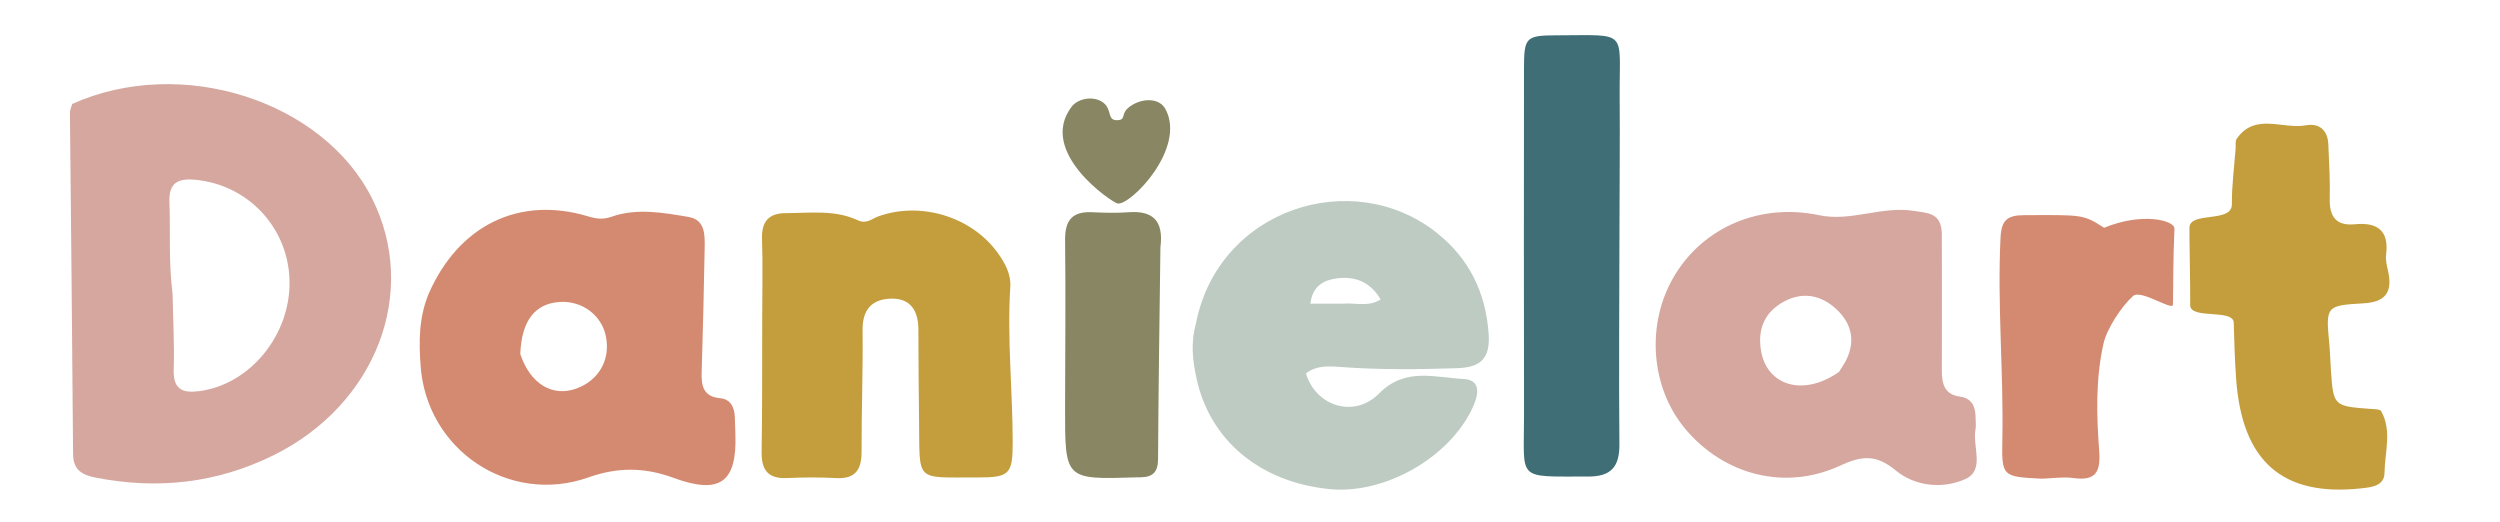 <?xml version="1.0" encoding="UTF-8" standalone="no"?>
<svg
   version="1.1"
   id="Layer_1"
   x="0px"
   y="0px"
   width="1024"
   viewBox="0 0 1024 214"
   enable-background="new 0 0 1024 768"
   xml:space="preserve"
   sodipodi:docname="DANIELART.svg"
   inkscape:export-filename="DANIELART.png"
   inkscape:export-xdpi="96"
   inkscape:export-ydpi="96"
   inkscape:version="1.3.2 (091e20e, 2023-11-25)"
   height="214"
   xmlns:inkscape="http://www.inkscape.org/namespaces/inkscape"
   xmlns:sodipodi="http://sodipodi.sourceforge.net/DTD/sodipodi-0.dtd"
   xmlns="http://www.w3.org/2000/svg"
   xmlns:svg="http://www.w3.org/2000/svg"><defs
   id="defs9" /><sodipodi:namedview
   id="namedview9"
   pagecolor="#ffffff"
   bordercolor="#000000"
   borderopacity="0.25"
   inkscape:showpageshadow="2"
   inkscape:pageopacity="0.0"
   inkscape:pagecheckerboard="0"
   inkscape:deskcolor="#d1d1d1"
   inkscape:zoom="0.29936962"
   inkscape:cx="597.92305"
   inkscape:cy="223.8036"
   inkscape:window-width="1232"
   inkscape:window-height="781"
   inkscape:window-x="208"
   inkscape:window-y="25"
   inkscape:window-maximized="0"
   inkscape:current-layer="Layer_1" />
<path
   fill="#000000"
   opacity="1"
   stroke="none"
   d="M 29.6,42.56 C 74.333,22.522 132.353,41.264 152.43,81.343 c 19.237,38.401 1.612,84.433 -40.536,105.2 -23.167,11.414 -47.562,14.075 -72.87,9.058 -5.481,-1.087 -9.046,-3.168 -9.091,-9.653 -0.323,-46.567 -0.853,-93.133 -1.288,-139.7 -0.009,-0.978 0.329,-1.958 0.954,-3.686 m 41.095,77.917 c 0.195,10.317 0.774,20.645 0.46,30.946 -0.245,8.026 3.538,9.697 10.466,8.792 20.814,-2.719 37.529,-23.136 36.967,-45.386 -0.548,-21.695 -17.09,-39.212 -38.661,-41.205 -6.922,-0.639 -10.838,1.189 -10.526,9.07 0.473,11.961 -0.421,23.969 1.293,37.783 z"
   id="path1"
   style="fill:#d5a79f;fill-opacity:1;stroke-width:2" />
<path
   fill="#000000"
   opacity="1"
   stroke="none"
   d="m 836.407,196.074 c -16.23,-0.8 -16.548,-0.806 -16.245,-15.93 0.553,-27.644 -2.123,-55.242 -0.739,-82.91 0.357,-7.132 2.867,-9.061 9.552,-9.098 24.315,-0.136 24.314,-0.312 32.859,5.161 15.557,-6.443 28.977,-3.088 28.826,0.41 -0.63,14.594 -0.424,21.53 -0.616,31.028 -0.058,2.867 -13.127,-6.392 -16.366,-3.482 -4.757,4.274 -10.736,13.429 -12.092,19.507 -3.241,14.52 -2.862,29.201 -1.762,43.775 0.664,8.792 -1.352,12.573 -10.617,11.259 -3.9,-0.553 -7.972,0.104 -12.8,0.28 z"
   id="path2"
   style="fill:#d48a70;fill-opacity:1;stroke-width:2"
   sodipodi:nodetypes="cssscssssssc" />
<path
   fill="#000000"
   opacity="1"
   stroke="none"
   d="m 175.548,120.401 c 12.332,-28.296 37.286,-40.248 65.383,-31.769 3.275,0.989 6.039,1.379 9.541,0.149 10.402,-3.654 21.106,-1.665 31.544,0.08 6.925,1.157 6.701,7.481 6.613,12.807 -0.279,16.959 -0.731,33.915 -1.228,50.87 -0.162,5.532 0.675,9.92 7.51,10.554 4.482,0.416 5.888,3.803 6.083,7.828 0.113,2.327 0.151,4.657 0.229,6.985 0.671,19.789 -6.41,24.768 -25.349,17.823 -11.909,-4.368 -22.859,-4.431 -34.784,-0.202 -32.408,11.494 -66.431,-11.083 -68.824,-45.841 -0.663,-9.628 -0.796,-19.319 3.282,-29.284 m 37.569,24.649 c 4.056,12.137 13.123,17.693 22.995,14.09 9.187,-3.353 13.973,-11.806 12.074,-21.326 -1.739,-8.719 -9.759,-14.712 -18.908,-14.129 -10.004,0.638 -15.673,7.484 -16.161,21.365 z"
   id="path3"
   style="fill:#d48a70;fill-opacity:1;stroke-width:2" />
<path
   fill="#000000"
   opacity="1"
   stroke="none"
   d="m 795.373,95.585 c 0.028,19.273 0.079,37.602 0.007,55.932 -0.021,5.464 0.849,10.035 7.451,10.942 5.009,0.688 6.324,4.259 6.38,8.664 0.021,1.666 0.218,3.374 -0.07,4.991 -1.223,6.871 3.975,16.486 -4.178,20.127 -9.281,4.145 -20.528,3.013 -28.529,-3.594 -8.008,-6.612 -13.845,-6.03 -22.823,-1.881 -22.491,10.392 -47.465,3.75 -63.243,-14.988 -14.345,-17.036 -16.258,-43.149 -4.593,-62.721 12.135,-20.361 35.579,-29.942 59.412,-24.894 12.99,2.751 25.746,-3.937 38.925,-1.757 5.474,0.906 10.985,0.672 11.263,9.179 m -42.141,56.762 c 0.881,-1.402 1.848,-2.759 2.629,-4.215 4.41,-8.22 2.623,-15.74 -3.858,-21.659 -6.057,-5.532 -13.488,-7.129 -21.199,-2.999 -8.024,4.298 -10.935,11.276 -9.514,20.056 2.33,14.395 17.235,19.123 31.942,8.817 z"
   id="path4"
   style="fill:#d5a79f;fill-opacity:1;stroke-width:2" />
<path
   fill="#000000"
   opacity="1"
   stroke="none"
   d="m 489.83,132.613 c 9.147,-47.157 64.22,-64.691 98.741,-37.19 13.169,10.491 19.976,24.318 21.176,41.326 0.711,10.083 -3.278,13.737 -12.85,14.054 -15.992,0.529 -31.961,0.698 -47.918,-0.493 -5.022,-0.375 -9.873,-0.623 -14.066,2.65 4.05,13.476 19.801,18.486 29.907,8.259 10.795,-10.924 22.909,-6.552 34.621,-5.988 7.065,0.34 6.318,6.058 3.933,11.356 -9.289,20.645 -36.067,36.051 -58.913,33.738 -28.331,-2.869 -48.799,-19.901 -54.324,-45.145 -1.581,-7.226 -2.531,-14.44 -0.306,-22.567 m 60.165,-8.229 c 4.979,-0.499 10.304,1.529 15.507,-1.721 -4.306,-7.417 -10.716,-9.584 -17.919,-8.643 -5.054,0.66 -9.966,2.859 -10.86,10.35 4.36,0 7.939,0 13.272,0.014 z"
   id="path5"
   style="fill:#bdcbc2;fill-opacity:1;stroke-width:2" />
<path
   fill="#000000"
   opacity="1"
   stroke="none"
   d="m 312.195,130.958 c 0.008,-11.664 0.293,-22.338 -0.073,-32.989 -0.247,-7.176 2.674,-10.657 9.76,-10.669 9.927,-0.016 20.08,-1.468 29.467,2.919 3.565,1.666 5.67,-0.576 8.318,-1.546 17.33,-6.343 38.407,0.082 49.079,15.016 2.961,4.143 5.404,8.628 5.071,13.821 -1.365,21.336 0.999,42.599 0.985,63.9 -0.009,12.897 -1.43,14.193 -14.495,14.154 -25.938,-0.077 -23.497,2.254 -23.866,-23.698 -0.175,-12.328 -0.228,-24.659 -0.27,-36.989 -0.026,-7.414 -3.087,-12.665 -10.953,-12.558 -7.722,0.104 -11.986,4.158 -11.897,12.706 0.174,16.657 -0.459,33.321 -0.418,49.982 0.018,7.419 -2.565,11.252 -10.521,10.815 -6.645,-0.365 -13.337,-0.319 -19.988,-0.011 -7.884,0.365 -10.57,-3.355 -10.439,-10.868 0.308,-17.658 0.188,-35.324 0.241,-53.986 z"
   id="path6"
   style="fill:#c49e3d;fill-opacity:1;stroke-width:2" />
<path
   fill="#000000"
   opacity="1"
   stroke="none"
   d="m 663.337,92.959 c -0.052,30.317 -0.294,59.636 -0.03,88.951 0.084,9.304 -3.388,13.32 -12.871,13.29 -29.772,-0.095 -26.139,2.056 -26.196,-25.223 -0.098,-47.307 -0.053,-94.615 -0.015,-141.923 0.011,-12.843 0.743,-13.573 13.63,-13.586 29.588,-0.03 25.349,-2.626 25.56,25.52 0.13,17.323 -0.039,34.648 -0.079,52.972 z"
   id="path7"
   style="fill:#3f6e77;fill-opacity:1;stroke-width:2" />
<path
   fill="#000000"
   opacity="1"
   stroke="none"
   d="m 475.309,101.315 c -0.356,29.561 -0.825,58.168 -0.969,86.776 -0.026,5.242 -2.153,7.31 -6.999,7.408 -0.666,0.013 -1.332,0.006 -1.998,0.028 -29.122,0.929 -29.128,0.929 -29.089,-28.23 0.031,-22.977 0.286,-45.957 0.011,-68.931 -0.096,-8.062 2.869,-11.827 11.044,-11.441 4.984,0.236 10.01,0.37 14.978,0.008 9.891,-0.719 14.422,3.383 13.022,14.381 z"
   id="path8"
   style="fill:#888663;fill-opacity:1;stroke-width:2" />
<path
   fill="#000000"
   opacity="1"
   stroke="none"
   d="m 438.867,43.8 c 3.061,-4.084 10.521,-4.689 13.862,-0.992 2.584,2.86 0.979,6.504 4.853,6.422 3.657,-0.077 1.578,-2.319 4.281,-4.821 4.355,-4.031 12.647,-5.027 15.498,0.256 8.714,16.148 -14.491,39.738 -19.634,38.68 -2.274,-0.468 -32.773,-20.98 -18.859,-39.546 z"
   id="path9"
   style="fill:#888663;fill-opacity:1;stroke-width:2"
   sodipodi:nodetypes="sssssss" />
<path
   fill="#000000"
   opacity="1"
   stroke="none"
   d="m 896.8,93.198 c 0.211,-6.757 17.466,-1.692 17.386,-9.566 -0.078,-7.625 0.965,-15.262 1.526,-22.893 0.098,-1.326 -0.219,-2.977 0.445,-3.923 7.594,-10.818 18.85,-3.722 28.317,-5.489 5.388,-1.006 8.977,1.92 9.206,7.802 0.285,7.318 0.777,14.649 0.582,21.959 -0.198,7.431 2.341,11.54 10.341,10.772 9.181,-0.881 13.997,2.55 12.749,12.484 -0.281,2.234 0.343,4.64 0.839,6.903 1.829,8.354 -1.047,12.477 -9.991,12.991 -15.611,0.896 -15.57,1.175 -14.11,16.75 0.342,3.646 0.42,7.316 0.674,10.971 0.986,14.226 1.187,14.396 15.868,15.509 1.63,0.124 4.192,0.038 4.701,0.952 4.503,8.081 1.463,16.811 1.366,25.226 -0.064,5.507 -5.45,5.952 -9.797,6.414 -32.082,3.407 -48.601,-11.123 -50.991,-44.946 -0.539,-7.623 -0.773,-15.272 -0.972,-22.914 -0.152,-5.854 -17.901,-1.205 -17.838,-7.22 0.09,-8.654 -0.402,-28.564 -0.301,-31.782 z"
   id="path2-0"
   style="fill:#c49e3d;fill-opacity:1;stroke-width:2;image-rendering:crisp-edges"
   sodipodi:nodetypes="ssssssssscsscscssssss" /></svg>
